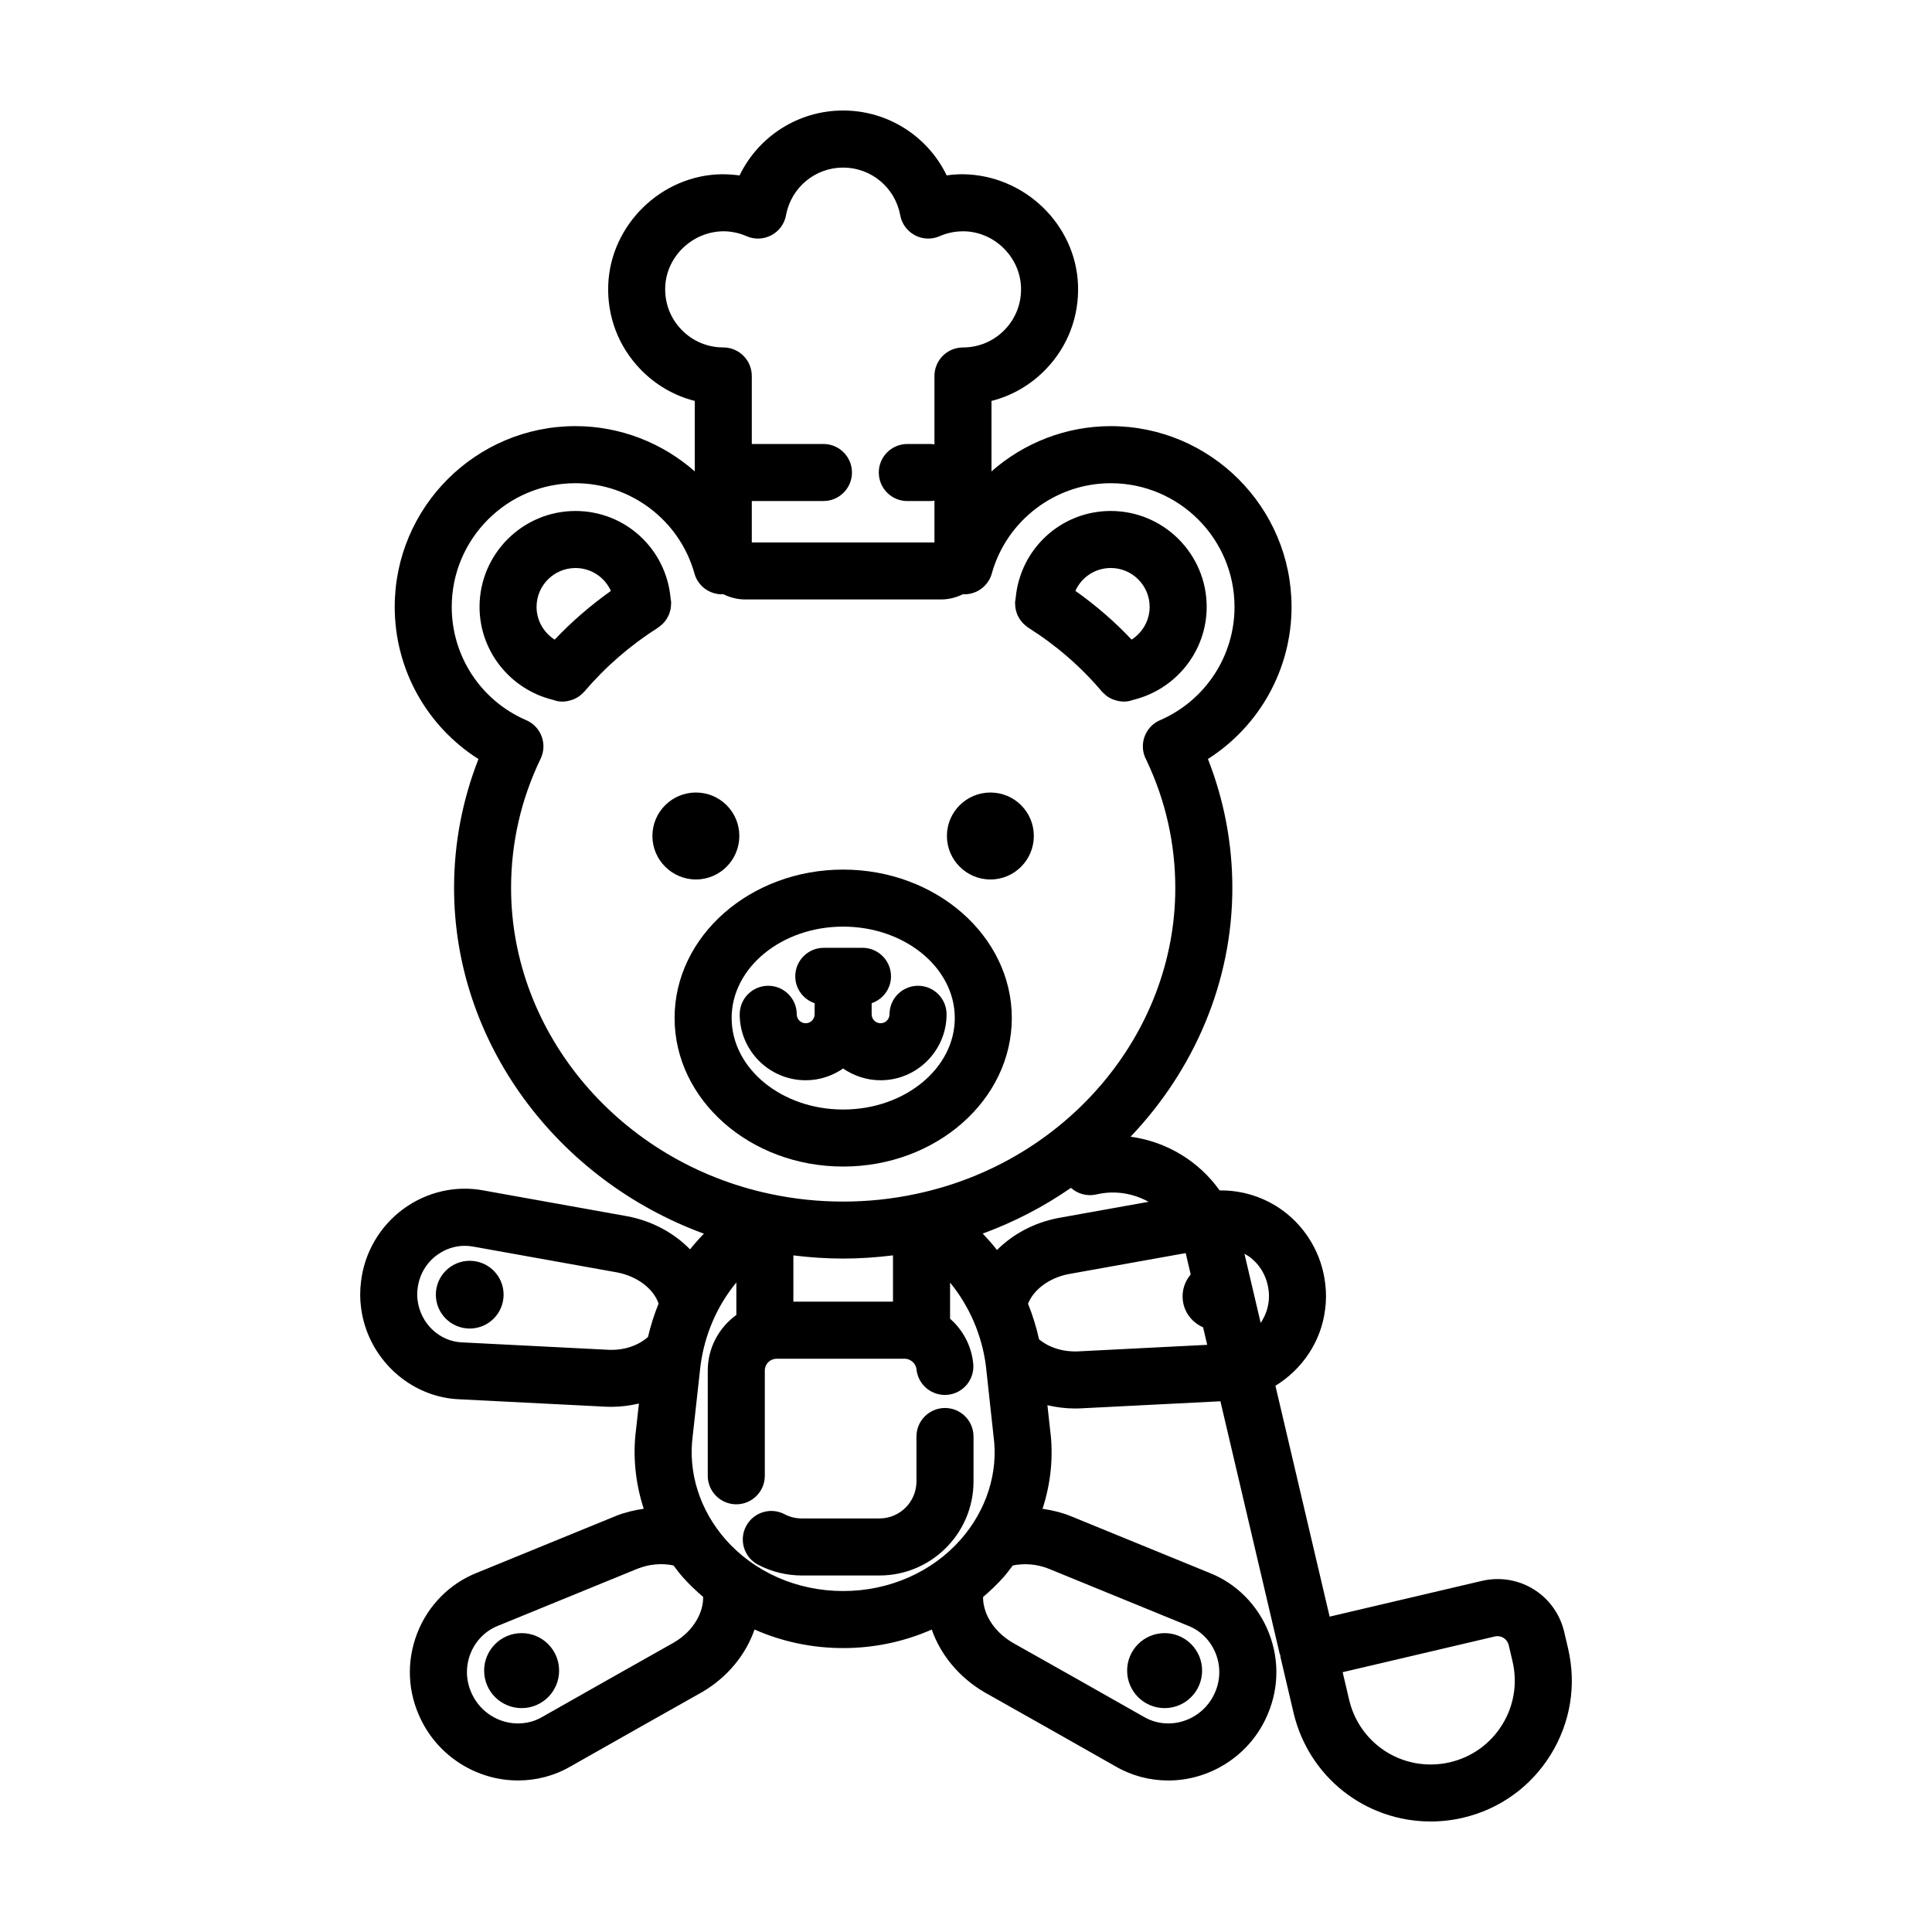 <?xml version="1.0" encoding="UTF-8"?>
<!-- Uploaded to: ICON Repo, www.iconrepo.com, Generator: ICON Repo Mixer Tools -->
<svg fill="#000000" width="800px" height="800px" version="1.1" viewBox="144 144 512 512" xmlns="http://www.w3.org/2000/svg">
 <g>
  <path d="m318.59 310.18c0.215-0.152 0.418-0.316 0.613-0.484 0.188-0.156 0.371-0.312 0.539-0.488 0.16-0.168 0.301-0.348 0.453-0.535 0.16-0.203 0.324-0.398 0.457-0.613 0.125-0.191 0.227-0.398 0.336-0.605 0.117-0.223 0.238-0.441 0.328-0.676 0.09-0.215 0.152-0.441 0.215-0.676 0.07-0.242 0.145-0.484 0.191-0.73 0.039-0.223 0.059-0.449 0.086-0.676 0.023-0.277 0.051-0.551 0.047-0.828 0-0.086 0.02-0.168 0.016-0.25-0.004-0.145-0.051-0.277-0.059-0.418-0.023-0.258-0.055-0.516-0.109-0.77-1.211-12.984-12-23.016-25.195-23.016-14.016 0-25.422 11.402-25.422 25.418 0 11.703 8.105 21.828 19.402 24.621 0.066 0.023 0.137 0.035 0.203 0.059 0.328 0.082 0.629 0.211 0.957 0.277 0.492 0.102 0.984 0.145 1.473 0.145 0.02 0 0.039-0.012 0.059-0.012 0.75-0.004 1.484-0.16 2.207-0.387 0.16-0.051 0.316-0.098 0.469-0.156 0.68-0.266 1.328-0.621 1.926-1.09 0.105-0.086 0.191-0.188 0.297-0.277 0.273-0.238 0.555-0.465 0.789-0.746 5.562-6.539 12.125-12.238 19.52-16.934 0.066-0.039 0.125-0.102 0.203-0.152zm-27.598 3.332c-2.906-1.859-4.797-5.082-4.797-8.676 0-5.684 4.625-10.305 10.309-10.305 4.18 0 7.777 2.481 9.387 6.07-5.41 3.84-10.391 8.156-14.898 12.91z"/>
  <path d="m413.06 304.72c0.02 0.223 0.047 0.438 0.086 0.656 0.051 0.25 0.121 0.492 0.191 0.742 0.066 0.227 0.133 0.453 0.223 0.672 0.09 0.23 0.207 0.449 0.324 0.664 0.109 0.211 0.215 0.418 0.348 0.621 0.133 0.207 0.289 0.395 0.438 0.586 0.156 0.191 0.309 0.383 0.48 0.559 0.156 0.16 0.332 0.309 0.504 0.457 0.211 0.18 0.43 0.359 0.66 0.516 0.07 0.051 0.133 0.109 0.207 0.16 7.387 4.66 13.941 10.348 19.477 16.898 0.246 0.293 0.535 0.523 0.812 0.77 0.102 0.086 0.18 0.188 0.281 0.266 0.594 0.473 1.246 0.828 1.93 1.094 0.156 0.059 0.312 0.105 0.469 0.156 0.719 0.227 1.457 0.379 2.207 0.387 0.02 0 0.039 0.012 0.059 0.012 0.484 0 0.973-0.047 1.465-0.145 0.328-0.066 0.621-0.195 0.941-0.273 0.074-0.023 0.145-0.035 0.223-0.066 11.289-2.785 19.398-12.906 19.398-24.621 0-14.016-11.402-25.418-25.418-25.418-13.195 0-23.988 10.031-25.195 23.016-0.055 0.266-0.09 0.527-0.117 0.801-0.012 0.133-0.051 0.258-0.055 0.387-0.004 0.086 0.016 0.168 0.016 0.25-0.004 0.285 0.016 0.57 0.047 0.855zm25.305-10.195c5.684 0 10.305 4.621 10.305 10.305 0 3.586-1.883 6.812-4.781 8.672-4.504-4.769-9.488-9.09-14.902-12.914 1.605-3.586 5.203-6.062 9.379-6.062z"/>
  <path d="m412.14 413.78c0-21.684-20.051-39.328-44.703-39.328-24.633 0-44.664 17.645-44.664 39.328 0 21.711 20.035 39.367 44.664 39.367 24.652 0.008 44.703-17.656 44.703-39.367zm-74.25 0c0-13.352 13.254-24.215 29.547-24.215 16.312 0 29.59 10.863 29.59 24.215 0 13.375-13.273 24.254-29.59 24.254-16.293 0.004-29.547-10.879-29.547-24.254z"/>
  <path d="m377.37 430.28c9.637 0 17.48-7.844 17.48-17.48 0-4.176-3.387-7.559-7.559-7.559-4.172 0-7.559 3.379-7.559 7.559 0 1.305-1.062 2.367-2.367 2.367-1.305 0-2.367-1.062-2.367-2.367v-2.938c2.973-1.02 5.129-3.805 5.129-7.125 0-4.176-3.387-7.559-7.559-7.559h-10.254c-4.172 0-7.559 3.379-7.559 7.559 0 3.32 2.152 6.106 5.129 7.125v2.938c0 1.305-1.062 2.367-2.367 2.367s-2.367-1.062-2.367-2.367c0-4.176-3.387-7.559-7.559-7.559s-7.559 3.379-7.559 7.559c0 9.637 7.844 17.48 17.48 17.48 3.688 0 7.098-1.164 9.926-3.117 2.828 1.953 6.242 3.117 9.93 3.117z"/>
  <path d="m339.93 365.53c0-6.363-5.141-11.504-11.496-11.504-6.359 0-11.539 5.141-11.539 11.504s5.18 11.539 11.539 11.539 11.496-5.18 11.496-11.539z"/>
  <path d="m406.48 377.07c6.363 0 11.496-5.18 11.496-11.539s-5.141-11.504-11.496-11.504c-6.359 0-11.539 5.141-11.539 11.504 0.004 6.363 5.184 11.539 11.539 11.539z"/>
  <path d="m462.57 586.73c0 5.488-4.445 9.938-9.934 9.938s-9.934-4.449-9.934-9.938c0-5.484 4.445-9.934 9.934-9.934s9.934 4.449 9.934 9.934"/>
  <path d="m292.17 586.73c0 5.488-4.445 9.938-9.934 9.938s-9.934-4.449-9.934-9.938c0-5.484 4.445-9.934 9.934-9.934s9.934 4.449 9.934 9.934"/>
  <path d="m558.53 576.48c-1.934-8.246-9.199-14.012-17.664-14.012-1.395 0-2.797 0.16-4.16 0.484l-40.34 9.473-14.363-61.184c7.07-4.328 12.172-11.723 13.184-20.359 0.293-2.152 0.293-4.473 0.02-6.637-0.875-7.754-4.977-14.836-11.246-19.434-4.926-3.606-10.863-5.426-16.742-5.332-5.531-7.785-14.105-12.957-23.602-14.238 16.797-17.652 26.969-40.949 26.969-65.918 0-11.805-2.191-23.266-6.469-34.184 13.652-8.695 22.156-23.805 22.156-40.305 0-26.414-21.492-47.902-47.906-47.902-11.922 0-23.074 4.473-31.613 11.996v-18.676c5.453-1.379 10.418-4.258 14.43-8.422 5.805-6.031 8.82-13.965 8.5-22.344-0.613-15.949-14.105-29.094-30.492-29.312-1.449 0-2.891 0.105-4.312 0.309-4.988-10.312-15.52-17.195-27.441-17.195-11.926 0-22.465 6.891-27.449 17.207-1.512-0.211-3.066-0.316-4.699-0.316h-0.02c-15.977 0.211-29.469 13.359-30.082 29.305-0.316 8.383 2.699 16.32 8.504 22.348 4.012 4.172 8.977 7.043 14.426 8.418v18.672c-8.539-7.516-19.695-11.992-31.609-11.992-26.414 0-47.906 21.492-47.906 47.902 0 16.547 8.52 31.656 22.191 40.324-4.266 10.906-6.465 22.359-6.465 34.168 0 40.824 27.113 77.27 66.211 91.617-1.285 1.328-2.519 2.699-3.672 4.156-4.195-4.297-9.91-7.477-16.523-8.758l-38.062-6.828c-7.418-1.457-15.195 0.328-21.387 4.871-6.273 4.594-10.375 11.68-11.234 19.34-0.281 2.254-0.281 4.574-0.004 6.609 1.582 13.48 12.883 24.016 26.156 24.5l38.812 1.965c0.453 0.02 0.906 0.031 1.359 0.031 2.508 0 4.961-0.324 7.332-0.875l-0.746 6.746c-0.941 7.109-0.195 14.312 2.019 21.141-2.469 0.371-4.922 0.926-7.305 1.875l-36.914 15.098c-7.188 2.832-12.941 8.652-15.793 15.973-2.918 7.508-2.574 15.637 0.953 22.871 4.734 9.836 14.836 16.188 25.73 16.188 4.941 0 9.77-1.289 13.887-3.688l2.535-1.438c10.742-6.086 21.488-12.176 32.379-18.293 6.805-3.977 11.613-9.996 13.895-16.582 7.246 3.203 15.242 4.918 23.488 4.918 8.246 0 16.238-1.715 23.477-4.914 2.297 6.594 7.133 12.625 14 16.641 11.621 6.531 23.207 13.098 34.719 19.629 4.195 2.445 9.027 3.734 13.961 3.734 10.898 0 21-6.352 25.719-16.156 3.543-7.269 3.883-15.406 0.961-22.91-2.852-7.32-8.605-13.141-15.695-15.926l-37.082-15.164c-2.332-0.926-4.766-1.473-7.227-1.844 2.211-6.805 2.949-13.965 2.004-20.984l-0.707-6.469c2.363 0.551 4.816 0.871 7.324 0.871 0.457 0 0.918-0.012 1.375-0.031l37.145-1.883 15.703 66.902c0.031 0.133 0.117 0.23 0.156 0.363 0.031 0.211 0.035 0.418 0.082 0.629l3.441 14.66c4.004 16.953 18.949 28.805 36.363 28.805 2.867 0 5.75-0.332 8.559-0.992 9.715-2.281 17.957-8.207 23.211-16.691s6.891-18.5 4.609-28.215zm-78.328-90.441c0.121 0.969 0.121 1.98-0.004 2.957-0.242 2.062-1.012 3.949-2.106 5.586l-4.297-18.305c0.414 0.238 0.84 0.438 1.234 0.727 2.918 2.137 4.75 5.316 5.172 9.035zm-71.988-10.777c-1.184-1.512-2.457-2.953-3.789-4.344 8.402-3.082 16.246-7.176 23.387-12.125 1.773 1.586 4.262 2.324 6.769 1.738 4.719-1.102 9.574-0.367 13.801 1.961l-23.98 4.301c-6.43 1.242-12.023 4.309-16.188 8.469zm-53.961 1.43c4.363 0.539 8.766 0.84 13.184 0.84 4.43 0 8.844-0.309 13.215-0.848v12.27h-26.398zm-29.672-245.34c-2.934-3.043-4.453-7.047-4.293-11.285 0.312-8.039 7.113-14.672 15.391-14.777 2.125 0 4.195 0.438 6.16 1.301 2.109 0.922 4.539 0.836 6.586-0.25 2.039-1.082 3.473-3.043 3.883-5.32 1.34-7.309 7.699-12.613 15.129-12.613s13.789 5.305 15.125 12.609c0.414 2.277 1.844 4.231 3.883 5.32 2.039 1.09 4.469 1.176 6.586 0.25 1.961-0.863 4.031-1.293 6.363-1.293h0.016c8.055 0.105 14.855 6.731 15.168 14.777 0.16 4.231-1.359 8.242-4.281 11.281-2.934 3.043-6.871 4.727-11.098 4.727-4.172 0-7.559 3.379-7.559 7.559v18.129c-0.328-0.047-0.656-0.102-0.996-0.102h-6.195c-4.172 0-7.559 3.379-7.559 7.559 0 4.176 3.387 7.559 7.559 7.559h6.195c0.344 0 0.672-0.055 0.996-0.102v11.074h-48.406v-10.98h18.988c4.172 0 7.559-3.379 7.559-7.559 0-4.176-3.387-7.559-7.559-7.559h-18.988v-18.027c0-4.176-3.387-7.559-7.559-7.559-4.219 0-8.164-1.676-11.094-4.719zm-45.141 147.98c0-11.941 2.629-23.469 7.828-34.266 1.809-3.762 0.227-8.277-3.531-10.086-0.098-0.047-0.195-0.066-0.297-0.105l0.012-0.023c-11.992-5.164-19.738-16.941-19.738-30.008 0-18.082 14.711-32.789 32.793-32.789 14.629 0 27.598 9.836 31.527 23.914l0.016-0.004c0.02 0.074 0.023 0.152 0.047 0.227 1.008 3.234 3.988 5.305 7.215 5.305 0.105 0 0.211-0.047 0.316-0.051 1.777 0.875 3.754 1.414 5.871 1.414h51.879c2.109 0 4.086-0.539 5.863-1.414 0.105 0.004 0.215 0.051 0.324 0.051 3.231 0 6.211-2.082 7.219-5.32 0.02-0.07 0.023-0.141 0.039-0.211l0.016 0.004c3.93-14.082 16.898-23.914 31.527-23.914 18.082 0 32.793 14.707 32.793 32.789 0 12.984-7.699 24.727-19.613 29.961-2.746 1.129-4.676 3.828-4.676 6.988 0 1.336 0.348 2.59 0.957 3.68 5.066 10.691 7.637 22.082 7.637 33.867 0 38.656-28.949 72.754-68.859 81.09-12.508 2.664-25.82 2.672-38.371-0.004-39.859-8.367-68.793-42.465-68.793-81.094zm25.887 122.38-38.855-1.969c-6.004-0.215-11.082-5.019-11.824-11.281-0.117-0.871-0.117-1.883 0.016-2.938 0.414-3.629 2.246-6.801 5.164-8.941 2.16-1.582 4.727-2.43 7.344-2.43 0.777 0 1.562 0.074 2.336 0.223l38.074 6.832c5.34 1.031 9.613 4.332 10.953 8.258-1.148 2.852-2.106 5.801-2.812 8.848-2.574 2.269-6.273 3.562-10.395 3.398zm17.219 77.598c-10.801 6.066-21.559 12.168-32.32 18.262l-2.613 1.48c-1.883 1.098-4.082 1.676-6.352 1.676-5.129 0-9.879-2.996-12.125-7.668-1.676-3.43-1.844-7.266-0.473-10.797 1.328-3.406 3.965-6.098 7.336-7.426l36.938-15.109c3.109-1.234 6.457-1.523 9.551-0.871 0.77 1.023 1.531 2.051 2.387 3.023 1.688 1.926 3.543 3.664 5.465 5.316 0.078 3.981-2.356 8.938-7.793 12.113zm13.695-27.383c-6.785-7.742-9.949-17.668-8.664-27.398l2.051-18.531c1.078-8.332 4.453-16 9.512-22.129v8.602c-4.57 3.32-7.578 8.664-7.578 14.73v27.895c0 4.176 3.387 7.559 7.559 7.559s7.559-3.379 7.559-7.559v-27.895c0-1.281 0.781-2.383 1.891-2.863 0.035-0.012 0.066-0.02 0.098-0.031 0.352-0.141 0.734-0.23 1.137-0.23h33.957c0.383 0 0.75 0.074 1.09 0.203 0.109 0.055 0.211 0.125 0.324 0.176 0.91 0.469 1.586 1.336 1.699 2.418 0.414 4.152 4.102 7.16 8.273 6.766 4.156-0.418 7.184-4.121 6.766-8.277-0.48-4.781-2.769-8.941-6.137-11.887v-9.578c5.074 6.195 8.414 13.828 9.48 21.961l2.051 18.836c1.281 9.551-1.867 19.473-8.641 27.211-7.644 8.727-19.016 13.734-31.211 13.734-12.195 0.008-23.574-4.992-31.215-13.711zm85.617 7.777 37.109 15.18c3.269 1.285 5.91 3.981 7.238 7.379 1.371 3.531 1.211 7.367-0.484 10.832-2.231 4.637-6.992 7.633-12.117 7.633-2.266 0-4.469-0.586-6.43-1.723-11.602-6.578-23.207-13.16-34.738-19.633-5.527-3.223-7.969-8.184-7.91-12.152 1.941-1.664 3.809-3.414 5.508-5.356 0.848-0.969 1.598-1.984 2.363-2.996 3.106-0.645 6.473-0.352 9.461 0.836zm7.742-57.57c-4.035 0.141-7.668-1.062-10.246-3.211-0.711-3.234-1.691-6.387-2.918-9.426 1.477-3.75 5.652-6.863 10.715-7.844l31.07-5.57 1.328 5.656c-1.551 1.828-2.387 4.254-2.098 6.82 0.379 3.309 2.527 5.953 5.379 7.188l1.09 4.644zm112.49 98.945c-3.129 5.047-8.039 8.578-13.82 9.934-1.684 0.395-3.402 0.594-5.109 0.594-10.363 0-19.254-7.059-21.629-17.16l-1.715-7.301 40.336-9.465c1.652-0.395 3.281 0.648 3.664 2.266l1.02 4.336c1.359 5.781 0.383 11.746-2.746 16.797z"/>
  <path d="m277.46 487.1c0 4.957-4.019 8.977-8.977 8.977-4.961 0-8.98-4.019-8.98-8.977 0-4.957 4.019-8.977 8.98-8.977 4.957 0 8.977 4.019 8.977 8.977"/>
  <path d="m401.99 524.69c0-4.176-3.387-7.559-7.559-7.559s-7.559 3.379-7.559 7.559v11.906c0 5.406-4.402 9.809-9.809 9.809h-20.586c-1.613 0-3.148-0.379-4.555-1.117-3.691-1.949-8.266-0.523-10.207 3.176-1.941 3.691-0.52 8.262 3.176 10.203 3.551 1.867 7.562 2.852 11.594 2.852h20.586c13.742 0 24.922-11.18 24.922-24.922l0.004-11.906z"/>
 </g>
</svg>